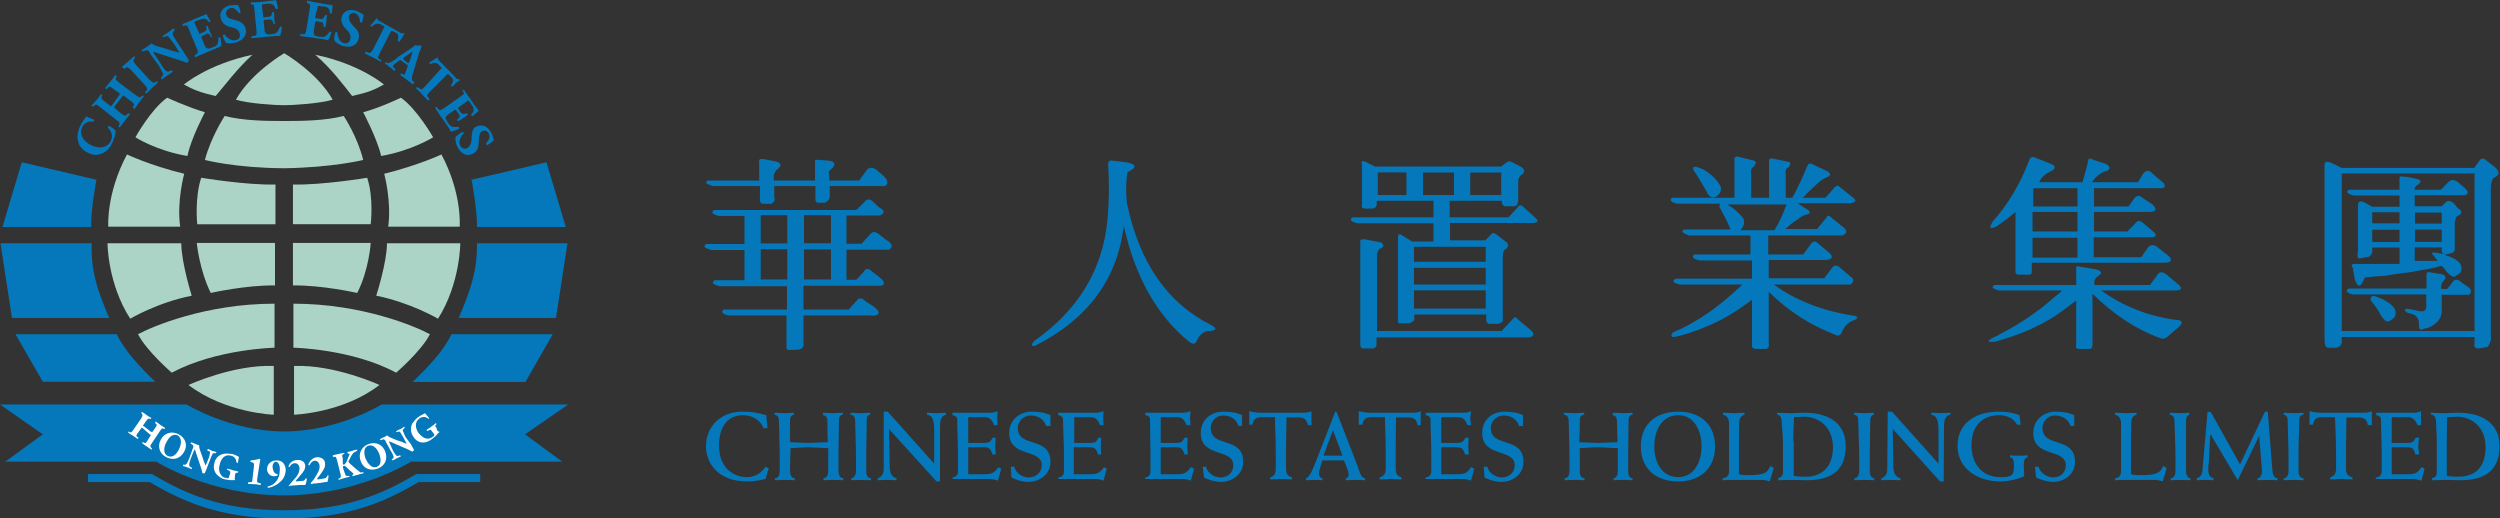 <svg version="1.2" xmlns="http://www.w3.org/2000/svg" viewBox="0 0 1630 338" width="1630" height="338">
	<rect x="0" y="0" width="1630" height="338" fill="#333333" stroke="none"/>
	<title>ChineseEstatesHoldingsLogo (1)-svg</title>
	<style>
		.s0 { fill: #0478ba } 
		.s1 { fill: #abd4c6 } 
		.s2 { fill: #ffffff } 
	</style>
	<path id="Layer" fill-rule="evenodd" class="s0" d="m59.5 148h-57.9l12.6-42.2 48.7 11.4c0 0-3.9 20.2-3.4 30.8zm-51.7 59.3l-7.5-48.7h59.5c-0.6 17.9 3.6 30.6 11.4 48.7zm93.4 41.6h-73.3l-17.8-31h66c5.4 11.1 15 21.2 25.1 31zm206.2-131.7l48.9-11.4 12.6 42.2h-57.9c0.2-10.6-3.4-30.8-3.6-30.8zm55.1 90.1h-63.4c7.7-18.1 12.1-30.8 11.9-48.7h59zm-68.1 10.6h66l-17.8 31.1h-73.5c10.1-9.8 19.9-19.9 25.3-31.1zm47.9 65.3l24.3 17.8h-98.6c0 0-34.6 22-83 22-48.4 0-83.1-22-83.1-22h-98.5l24.5-17.8-27.9-19.5h121.6c0 0 28.7 17.6 63.6 17.6 35.2 0 63.7-17.6 63.7-17.6h121.6zm-70.6 25.9h41.4v5.2h-40.1q0-0.1 0-0.2l-0.8 0.2h0.8c-21 12.2-44.8 23.8-87.8 23.8-42.6 0-66.7-11.6-87.7-23.8h-0.2c0 0-40.1 0-39.9 0v-5.2h41.7l0.5 0.3c20.4 11.9 43.7 23.3 85.6 23.3 42 0 65.2-11.4 85.7-23.3zm1.8 4.9c-0.2 0-0.4 0-0.5 0.1zm-222.5-221.8c-1-3.1-0.2-7 1.3-10.1 1.6-3.3 3.4-5.2 3.9-6.2 0.5 0.3 3.4 1.6 5.2 2.1 0 0.2 0 1-0.5 1.3-3.4-0.5-6 0.8-7.3 3.6-1.8 3.4-0.5 8.5 5.5 11.6 6.4 3.2 11.3 1.3 13.1-2.5 1.9-3.9 0-6.8-1.8-8.8-0.2-0.6 0.3-1.1 0.8-1.1 2.3 1.3 3.9 2.6 4.2 3.4 0 2.1-0.8 4.4-1.9 7-1.3 3.1-3.3 5.9-6.2 7.2-2.6 1.3-6.2 2.1-9.8 0-3.9-1.8-6-4.6-6.5-7.5zm8.3-22.8c1.3-1.5 2.3-2.8 3.6-4.1 1.1-1.3 2.1-2.6 2.9-3.9 0.2-0.2 1 0.8 1 0.8l-0.5 0.5c-0.5 1.3-0.5 1.6 2.1 3.6l3.1 2.4c0.7 0.7 1 0.7 1.8-0.5l4.1-5.7c1.1-1.1 0.8-1.1 0.3-1.9l-3.4-2.3c-2.3-2.1-2.8-2.1-4.1-1l-0.5 0.8c-0.6 0-1.1-0.6-1.1-0.8 1.3-1.6 2.4-2.9 3.4-4.2 1.3-1.5 2.1-2.5 3.1-4.1 0.3 0 1 0.3 1 0.8l-0.2 0.5c-0.8 1.3-0.8 1.5 1.8 3.6l10.6 8c2.8 1.9 3.1 1.9 4.1 0.8l0.5-0.5c0 0 0.8 0.3 0.8 0.8q-1.5 1.9-3.1 3.9c-1 1.5-1.8 2.8-3.1 4.1-0.2 0-1-0.8-1-0.8l0.5-0.8c0.8-1.5 0.5-1.8-1.8-3.6l-4.2-3.1c-0.5-0.8-0.5-0.8-1.5 0.5l-4.4 5.7c-0.8 1.1-0.8 1.1-0.3 1.6l3.9 3.3c2.6 1.9 2.9 1.9 4.2 0.8l0.7-0.8c0.3 0 1.1 0.6 1.1 0.8-1.3 1.6-2.4 2.9-3.4 4.2-1 1.5-2.1 2.8-3.1 4.1-0.5 0.3-1-0.3-1-0.5l0.5-0.8c0.5-1.3 0.5-1.8-2.1-3.6l-10.1-8c-2.6-2.1-2.8-2.1-4.1-1.1l-0.5 0.5c-0.3 0-1.1-0.5-1.6 0zm20.2-25.8c1.3-1.1 2.8-2.4 3.9-3.4 1.3-1 2.6-2.3 4.1-3.6l0.5 0.8-0.5 1c-0.8 1.3-0.8 1.5 1.3 4.1l8.5 9.3c2.6 2.4 2.9 2.4 4.2 1.6l0.8-0.5c0.2 0 0.7 0.5 0.7 0.8-1.3 1.5-2.6 2.3-3.8 3.6-1.1 1-2.4 2.3-3.7 3.6-0.5 0-1-0.5-1-0.8l0.8-0.7c1-1.3 1-1.9-1.1-4.2l-8.5-9.3c-2.3-2.3-2.6-2.3-3.9-1.6l-0.5 0.6c-0.5 0-0.8-0.6-1.8-1.3zm12.7-10.9c1.5-0.8 3.1-1.8 4.1-2.6 1-0.8 2.1-1.3 2.6-1.8 1 1.3 4.4 2.1 9.1 3.4l4.1 1.3c2.3 0.7 3.6 1 4.9 1.3 0-0.3-0.5-0.8-0.8-1.3l-2.6-4.2c-1.8-2.3-3.3-4.4-3.8-4.9-0.8-0.5-1.6-0.3-2.4 0l-0.7 0.5c-0.6-0.2-0.8-0.8-0.6-1 1.6-1.1 2.6-1.6 3.9-2.6q1.6-1.2 3.1-2.3c0.3 0 0.8 0.7 0.8 1l-0.3 0.5c-0.7 0.5-1 1.3-1 2.1 0 1 1.6 3.1 2.9 5.4l4.6 7c1.3 2.1 2.6 3.9 3.1 4.7 0 0.2-0.5 1.3-1.3 1.8 0 0-1.8-0.8-4.4-1.6l-12.1-3.9c-2.9-1-4.7-1.5-5.5-1.8 0 0.6 0.5 1.1 1.1 2.1l3.6 5.4c1.5 2.6 3.1 4.7 3.9 5.2 0.7 0.5 1.5 0.3 2.3-0.2l1-0.3c0.5 0 0.8 0.5 0.8 1-1.5 1.1-2.8 1.8-3.9 2.6-1.3 0.8-2 1.6-3.3 2.3 0 0-0.6-0.7-0.3-1l0.3-0.5c0.5-0.8 1-1.3 1-2.1-0.5-1-1.6-3.3-3.1-5.7l-5.2-7.2c-0.8-1.6-1-2.1-1.5-2.3-0.8-0.3-1.3-0.3-2.4 0.2l-1 0.3c-0.3 0-0.8-0.8-1-0.8zm26.9-17.1c1.5-0.5 3.1-1 4.4-1.8l6.7-2.8c2.3-0.8 3.9-1.6 4.4-1.9 0.3 0.6 1.3 2.6 2.6 4.7 0 0.3-0.8 1-1 0.5-0.8-1-1.6-1.8-2.4-2-1-0.3-2 0-3.6 0.5l-2.6 1c-1 0.5-1 0.5-0.5 1.8l2.6 5.7c0 0.8 0.2 0.8 1 0.5l2.3-1c1.6-0.8 1.9-1 1.6-2.9l-0.3-0.5c0-0.2 0.6-0.7 1.1-0.5 0.2 1 0.8 2.3 1.3 3.4 0.5 1.3 1 2.3 1.5 3.3 0 0.3-0.8 0.6-1 0.6v-1.1c-1-1.3-1.6-1.5-3.1-0.8l-2.1 1.1c-0.8 0.2-0.8 0.2-0.5 1.3l1.5 3.9c0.6 1.5 1.3 2.5 1.9 2.8 0.7 0.5 1.3 0.5 3.6-0.5 2.8-1 3.9-1.6 3.9-6 0-0.7 0.7-0.7 1.3-0.5 0.5 1.8 0.7 4.7 0.5 5.7-1.8 0.8-4.7 2.1-7.3 3.1l-4.1 1.8c-1.6 0.5-3.1 1.3-5.7 2.4 0 0-0.3-0.8-0.3-1.1l1.1-1c1.5-1 1.5-1 0.2-4.2l-4.9-11.9c-1-2.8-1.3-2.8-2.8-2.5l-1.1 0.2c-0.2 0-0.5-1-0.2-1.3zm24.8-3.9c-1-3.8 1.3-7 6-8.2 1 0 2.6-0.3 4.4-0.3h0.7c0.6 0.5 1.3 2.3 1.9 4.7-0.3 0.5-0.8 0.7-1.3 0.5-1.1-1.6-3.1-3.9-5.5-3.1-2 0.7-3.1 2.3-2.6 4.1 0.3 1.8 2.1 2.9 3.9 3.1l2.6 0.8c2.1 0.5 5.4 1.8 6.2 5.7 1 3.9-1.8 7.5-6.7 8.8-3.1 0.8-5.2 0.5-6 0.2-0.7-0.7-1.8-2.8-2.3-5.1 0.3-0.3 0.8-0.6 1.3-0.3 1.3 1.8 4.4 4.4 7 3.6 2.6-0.5 3.4-2.6 2.8-4.1-0.5-2.9-3.3-3.9-5.7-4.4-2.8-0.5-5.9-2.1-6.7-6zm19.7-8.8c0-0.2-0.3-1 0-1.3 1.5 0 3.3-0.2 4.9-0.2l7.2-0.8c2.1-0.2 4.2-0.5 4.4-0.5 0.3 0.8 0.6 3.1 1.1 5.4 0 0.5-0.8 0.5-1.3 0.3-0.5-1.1-1.1-2.1-1.6-2.6-0.8-0.5-1.8-0.8-3.3-0.8l-2.9 0.3c-1.3 0.2-1.3 0.2-1.3 1.5l0.8 6c0 1 0 1.3 1 1l2.4-0.2c1.8-0.3 2-0.6 2.3-2.1v-0.8c0.2-0.2 1-0.5 1.3 0 0.2 1 0.2 2.3 0.2 3.6 0 1.1 0.3 2.4 0.6 3.7-0.3 0.2-1.1 0.2-1.3 0v-0.8c-0.6-1.6-1.1-2.1-2.9-1.8l-2.3 0.2c-1 0-1 0-1 1.1l0.5 4.4q0 2.3 0.8 3.1c0.5 0.7 1 1 3.6 0.7 3.1-0.2 3.9-0.5 5.7-4.6 0.2-0.5 1-0.5 1.3 0 0 1.8-0.8 4.6-1.1 5.7-1.8 0-5.2 0.2-8 0.5l-4.7 0.5c-1.5 0-3.1 0.3-5.9 0.5 0-0.2-0.3-1 0-1.3l1.5-0.2c1.6-0.3 1.9-0.5 1.6-3.6l-1.3-13.2c-0.3-3.4-0.3-3.7-1.8-3.7zm32.1 20.5c-0.3-0.3-0.3-1.1 0-1.1h1.8c1.5 0 1.8-0.2 2.3-3.3l2.1-13c0.5-3.1 0.2-3.3-1-3.8l-0.8-0.6c-0.3-0.2 0-1 0.2-1.2 1.6 0.5 3.1 0.7 4.7 1l7.2 1.3c2.1 0.2 4.2 0.8 4.7 0.8 0 0.2-0.3 2.8-0.5 5.1-0.3 0.3-1.1 0.3-1.3 0 0-1.3-0.5-2.3-0.8-2.8q-0.4-1.2-3.1-1.6l-2.8-0.2c-1.3-0.3-1.3-0.3-1.3 1l-1.6 5.7c0 1 0 1 0.8 1.3l2.3 0.3c1.8 0.2 2.3 0 2.9-1.6l0.5-0.8c0.5-0.2 1.3 0 1.3 0.3-0.3 1-0.5 2.3-0.5 3.6-0.3 1.3-0.3 2.6-0.6 3.6 0 0.5-1 0.3-1.3 0v-0.7c0-1.9-0.2-2.1-2-2.4l-2.4-0.5c-0.7 0-1 0-1 1l-0.8 4.2c-0.2 1.5-0.2 2.6 0 3.3 0.3 0.8 0.8 1.3 3.4 1.6 3.1 0.5 4.1 0.5 6.7-3.1 0.3-0.5 1.3 0 1.3 0.3-0.5 1.8-1.5 4.4-2.3 5.1-1.8-0.5-4.9-1-7.8-1.3l-4.4-0.7c-1.5 0-3.3-0.3-5.9-0.8zm22.5 3.3c-0.5-1-0.3-3.3 0.5-5.6 0.3-0.6 1-0.3 1.3 0.2 0 2.3 1.3 6 3.9 6.7 2.3 0.8 4.1-0.5 4.4-2.3 1-2.8-1.1-5.2-2.6-6.7-1.8-1.8-3.9-4.7-2.9-8 1.1-3.9 5-5.5 9.6-3.9 1.1 0.5 2.3 1 3.6 1.8 0.3 0.2 0.6 0.5 1.1 0.8 0 0.7-0.3 2.6-1.1 4.9-0.2 0.2-1 0.2-1.3-0.3 0-2-0.7-4.6-3.1-5.7-2-0.7-3.6 0.5-4.1 2.1-0.3 1.6 0.5 3.6 1.8 4.9l1.8 2.1c1.8 1.5 3.9 4.6 2.6 8-1.3 4.2-5.4 5.7-10.3 4.2-3.1-1.1-4.7-2.6-5.2-3.2zm19.7 8.1c0-0.3 0.5-0.8 0.7-1.1l1.6 0.6c1.3 0.5 1.5 0.2 3.3-2.6l6.8-13.5c0.5-0.8 0.5-1-0.3-1.3l-1.8-1c-2.3-1.1-3.6-0.3-6 1.5 0 0-0.7-0.2-0.7-0.7 1.8-1.9 3.1-3.7 3.9-4.7h0.2c0.3 0 0.5 0 0.5 0.3-0.2 0.7 0 0.7 2.4 2l11.1 6.2c2.3 1.3 2.8 1.6 3.6 1.1h0.3c0.2 0 0.2 0.2 0.2 0.5-0.5 0.8-2 3.1-3.1 4.9-0.2 0.3-1 0-1.3-0.5 0.5-2.3 1.1-3.9-1.3-5.2l-2-1c-0.6-0.3-0.8-0.3-1.3 0.5l-7 13.7c-1.6 2.9-1.6 3.1-0.3 4.1l1.3 0.6c0 0.2-0.2 1-0.5 1-1.8-1-3.4-1.8-4.7-2.6-1.8-0.8-3.3-1.5-5.6-2.8zm21.7 2.3l7.5-4.9c1.8-1.3 3.1-2.1 3.6-2.9 1.6 0.8 3.6 0.3 3.6 0.3 0.5 0.3 0.8 0.5 0.3 1 0 0.8-0.5 2.1-1.6 4.7l-4.1 13.7c-0.5 2.1-0.5 2.8 0.3 3.9l1 1-1 1.1c-1.3-0.8-2.6-2.1-4.2-3.2-1.5-1.2-2.6-1.8-3.9-2.8 0-0.5 0-1 0.8-1l1 0.5c0.6 0.2 0.8 0.2 1.1 0q0 0 0.8-2.3l1-2.9c0.3-0.5 0-0.8-1-1.5l-3.1-2.1c-0.6-0.5-0.8-0.8-1.3-0.3l-3.4 2.6c-0.5 0.5-0.5 0.8-0.8 0.8-0.2 0.2 0 0.8 0.5 1.3l1.1 1c0 0.3-0.3 1.1-0.8 1.1-1-1.1-1.8-1.6-3.1-2.6-0.8-0.8-1.6-1.3-2.9-2.1 0-0.3 0.6-1 0.6-1l0.7 0.5c0.6 0.2 1.3 0.2 2.6-0.5 1.3-0.8 2.9-1.6 4.7-3.4zm3.6 1.8l2.3 1.8c0.8 0.5 1.1 0.5 1.3-0.2l1.1-3.1c0.5-1.6 1-2.9 1-3.7-0.5 0.3-1.8 1.1-3.1 2.1l-2.3 1.6c-0.8 0.5-0.6 0.7-0.3 1.5zm24.1 6.2c0.7-0.5 1-0.5 0.2-1.3l-1.3-1.5c-1.8-1.8-3.1-1.6-5.7-0.5-0.5 0-0.7-0.8-0.5-1.1 2.4-1.3 3.9-2.6 5.2-3.3 0 0 0 0 0.3 0.2 0.2 0.3 0.2 0.5 0.2 0.5-0.5 0.3-0.5 0.5 1.6 2.4l9 9.3c1.6 1.8 1.8 2 2.9 1.8l0.2 0.2c0.3 0.3 0.3 0.6 0.3 0.6-1.3 0.5-3.4 2.6-4.9 4.1 0 0-0.8-0.5-0.8-0.8 1.3-2 2.3-3.6 0.3-5.4l-1.6-1.6c-0.5-0.5-0.8-0.5-1.3 0l-10.9 10.9c-2.3 2.3-2.3 2.6-1.3 3.9l0.8 1.3c0 0.2-0.8 0.8-0.8 0.8-1.8-1.6-2.8-2.9-3.8-3.9-1.1-1.3-2.4-2.6-4.2-4.2 0-0.2 0.8-0.7 1.1-0.7l1 0.7c1.3 1.1 1.8 1.1 3.9-1.3zm14.7 14.8l-0.5-0.8c0-0.2 0.5-0.5 1-0.5 0.8 1.3 1.9 2.8 2.9 4.1l4.1 6c1.3 1.5 2.4 3.1 2.6 3.6-0.2 0.3-2.1 1.8-4.1 3.4-0.3 0.2-0.8-0.5-0.8-1.1 0.8-0.7 1.6-1.8 1.6-2.5 0-0.8 0-2.1-1.1-3.4l-1.5-2.3c-0.8-1.1-0.8-1.1-1.8-0.3l-5 3.6c-0.7 0.5-1 0.5-0.5 1.3l1.3 2.1c1.3 1.3 1.8 1.5 3.1 1l0.8-0.2c0.5 0 1 0.7 0.8 1-0.8 0.8-1.8 1.3-2.9 2.1-1 0.8-2 1.3-3.3 2 0 0-0.8-0.5-0.6-1l0.8-0.8c1.1-1 1.1-1.8 0-3.1l-1.3-2c-0.5-0.8-0.5-0.8-1.3-0.3l-3.3 2.3q-2 1.2-2.4 2.4c-0.2 0.5 0 1.3 1.3 3.3 1.8 2.6 2.6 3.4 6.8 2.9 0.5 0 1 0.7 0.5 1.3-1.3 0.7-4.2 1.8-5.2 1.8-0.8-1.6-2.6-4.4-4.4-6.8l-2.6-3.6c-0.8-1.3-1.8-2.6-3.3-5.2 0 0 0.7-0.7 1-0.5l1 1.3c1.1 1.1 1.3 1.1 3.9-0.5l10.6-7.5c2.6-1.8 2.9-2.1 1.8-3.1zm8.8 22.5c3.6-1.5 7.3-0.2 9.6 4.4 0.5 0.8 1 2.1 1.3 3.6 0 0.6 0 1.1 0.2 1.3-0.5 0.5-2.3 1.8-4.1 2.9-0.5 0-1-0.8-0.8-1.3 1.3-1.3 2.9-3.9 1.8-6-0.7-2-2.8-2.6-4.4-1.8-1.5 0.8-2 2.6-2 4.7l-0.3 2.6c0 2.5-0.5 5.9-3.9 7.5-3.8 2-7.7 0-10.1-4.7-1.2-2.8-1.2-5.2-1.2-5.9 0.7-1.1 2.5-2.6 4.6-3.7 0.5 0 1 0.6 0.8 1.1-1.8 1.5-3.6 5.1-2.3 7.7 1 2.1 3.1 2.6 4.6 1.8 2.3-1.3 2.9-4.4 2.9-6.7 0-2.8 0.5-6.5 3.3-7.5z"/>
	<path id="Layer" class="s0" d="m500.4 279.2h-2.6c-2.1-5.9-8-8.5-13.5-8.5-10.8 0-15.5 9-15.5 19.6 0 17.6 12.7 20.8 17.9 20.8 4.9 0 9.5-2.1 12.4-6.8l2.1 1.1-2.1 6.9c-4.9 1.1-8 1.6-12.2 1.6-18.3 0-26.6-11.6-26.6-23 0-13 9.8-22.5 23.5-22.5 8.3 0 11.4 1.2 15.8 2.3z"/>
	<path id="Layer" class="s0" d="m517.7 270.4c-2.3 0.3-2.6 2.1-2.6 4.4 0 4.4 0 8.8 0 13.5 1.6 0 8.6 0.5 11.9 0.5 2.9 0 9.9-0.5 12.7-0.5-0.2-4.2-0.2-8.3-0.2-12.7 0-2.6-0.3-4.7-2.9-4.9v-1.6c2.1 0 4.4 0.3 6.5 0.3 2 0 4.4-0.3 6.4-0.3v1.3c-2.3 0.3-2.5 2.1-2.5 4.4 0 6.2-0.3 13.5-0.3 20.2v12.2c0 2 0.8 4.6 3.1 4.6v1.3c-2.1 0-4.1-0.2-6.5-0.2-2 0-4.4 0.2-6.4 0.2v-1.3c2 0 3.1-2 3.1-4.6 0-4.9 0-9.9 0-15-3.1 0-10.1-0.6-12.7-0.6-3.4 0-10.4 0.6-11.9 0.6 0 4.9-0.3 10.1-0.3 15 0 2 0.8 4.6 3.1 4.6v1.3c-2 0-4.4-0.2-6.4-0.2-2.4 0-4.2 0.2-6.5 0.2v-1.3c2.1 0 3.1-2 3.1-4.6v-9.1c0-7.5-0.5-18.6-0.5-22.8 0-2.5-0.3-4.6-2.9-4.9v-1.3c2.1 0 4.2 0.3 6.5 0.3 2.1 0 4.1-0.3 6.2-0.3z"/>
	<path id="Layer" class="s0" d="m567.4 270.4c-2.3 0.3-2.3 2.1-2.3 4.4 0 6.2-0.3 13.5-0.3 20.2v12.2c0 2 0.5 4.6 3.1 4.6v1.3c-2.3 0-4.4-0.2-6.5-0.2-2.3 0-4.4 0.2-6.4 0.2v-1.3c1.8 0 3.1-2 3.1-4.6v-9.1c0-7.5-0.5-18.6-0.5-22.8 0-2.5-0.3-4.6-3.1-4.9v-1.3c2.3 0 4.6 0.3 6.7 0.3 2.1 0 4.1-0.3 6.2-0.3z"/>
	<path id="Layer" class="s0" d="m572.3 311.8c2.3-0.7 3.9-2.6 3.9-6.2v-37.2h2.6l30.3 33.9v-21.8c0-7.7-1.6-9.6-4.7-10.1v-1.3c2.1 0 4.1 0.3 6.2 0.3 2.1 0 4.1-0.3 6.2-0.3v1.3c-2.6 0.5-3.9 2.6-3.9 7.8v35.7h-2.3l-31-34.2 0.5 24.1c0 4.7 1.3 7.3 4.4 8v1.3c-2.1 0-4.2-0.2-6.2-0.2-2.1 0-4.2 0.2-6 0.2z"/>
	<path id="Layer" class="s0" d="m621 311.3c2.3-0.2 3.6-1.8 3.6-3.9v-10.6c0-8.5-0.5-17.6-0.5-23.3 0-1.5-1.3-2.6-3.1-2.8v-1.6h24.5c1.8 0 3.9-0.5 4.9-1 0 1.5-0.2 3.1-0.2 4.7 0 1.5 0.2 3.1 0.2 4.4h-2.3c-1-2.9-2.6-5.2-5.9-5.2h-10.9v16.8h9.6c3.6 0 4.9-0.3 6.2-3.4h2.1c0 1.6-0.3 3.7-0.3 5.5 0 1.8 0.3 3.6 0.3 5.4h-2.1c-1.3-4.4-2.6-4.7-6.2-4.7h-9.6v17.6h10.6c4.7 0 6.2-0.7 9.1-4.6l1.8 1-2.1 7.8c-2.1-0.8-3.9-1.1-5.9-1.1h-23.8z"/>
	<path id="Layer" class="s0" d="m684.3 277.7h-2.3c-1.5-4.7-5.4-6.8-10.1-6.8-4.4 0-8.3 3.7-8.3 8.1 0 13.4 21.3 5.1 21.3 22.2 0 8-7 13-14.3 13-4.1 0-9-1.6-11.1-2.9l-0.5-7h2.3c1 4.2 5.2 7 9.3 7 4.7 0 8.6-3.1 8.6-8 0-11.1-21.2-4.7-21.2-21 0-8.5 6.7-13.9 14.7-13.9 4.1 0 8.5 0.5 12.2 2.3v7z"/>
	<path id="Layer" class="s0" d="m690 311.3c2.6-0.2 3.7-1.8 3.7-3.9v-10.6c0-8.5-0.6-17.6-0.6-23.3 0-1.5-1.3-2.6-3.1-2.8v-1.6h24.6c1.6 0 3.6-0.5 4.9-1 0 1.5-0.2 3.1-0.2 4.7 0 1.5 0.2 3.1 0.2 4.4h-2.3c-1-2.9-2.6-5.2-6-5.2h-10.8v16.8h9.6c3.6 0 4.9-0.3 6.2-3.4h1.8c0 1.6-0.3 3.7-0.3 5.5 0 1.8 0.3 3.6 0.3 5.4h-2.1c-1.3-4.4-2.6-4.7-6.2-4.7h-9.6v17.6h10.6c4.7 0 6.2-0.7 9.1-4.6l1.8 1-2.1 7.8c-1.8-0.8-3.9-1.1-5.7-1.1h-23.8z"/>
	<path id="Layer" class="s0" d="m746.4 311.3c2.6-0.2 3.7-1.8 3.7-3.9v-10.6c0-8.5-0.3-17.6-0.3-23.3 0-1.5-1-2.6-3.1-2.8v-1.6h24.6c1.5 0 3.6-0.5 4.9-1 0 1.5-0.3 3.1-0.3 4.7 0 1.5 0.3 3.1 0.3 4.4h-2.6c-1-2.9-2.6-5.2-5.9-5.2h-10.9v16.8h9.3c3.6 0 4.7-0.3 6.2-3.4h2.1c0 1.6-0.3 3.7-0.3 5.5 0 1.8 0.3 3.6 0.3 5.4h-2.1c-1.3-4.4-2.6-4.7-6.2-4.7h-9.3v17.6h10.6c4.7 0 6.2-0.7 9-4.6l2.1 1-2.1 7.8c-1.8-0.8-3.8-1.1-5.9-1.1h-23.8v-1z"/>
	<path id="Layer" class="s0" d="m809.8 277.7h-2.3c-1.6-4.7-5.4-6.8-10.1-6.8-4.4 0-8 3.7-8 8.1 0 13.4 21.2 5.1 21.2 22.2 0 8-7.2 13-14.5 13-4.1 0-9-1.6-11.1-2.9l-0.8-7h2.1c1 4.2 5.4 7 9.6 7 4.6 0 8.2-3.1 8.2-8 0-11.1-21.2-4.7-21.2-21 0-8.5 6.5-13.9 14.8-13.9 4.1 0 8.5 0.5 12.1 2.3z"/>
	<path id="Layer" class="s0" d="m855.1 277.2h-2.3c-0.8-3.7-2.6-5-6.2-5h-7.8c0 5.5-0.3 12.5-0.3 19.7v13.5c0 3.8 1.3 5.1 3.9 5.9v1.3c-2.3 0-4.9-0.3-7.2-0.3-2.3 0-4.7 0.3-7 0.3v-1.3c2.8-1 3.6-2.6 3.6-5.9v-10.1c0-9.1-0.5-17.9-0.5-23.3h-8.5c-3.7 0-5.5 1-6.2 4.9h-2.1v-8.8c2.1 0.5 4.6 1 7.2 1h27.5c1.5 0 4.6-0.2 5.9-1z"/>
	<path id="Layer" fill-rule="evenodd" class="s0" d="m862.1 300.2l-1.6 5.7c-0.5 1-0.5 2.6-0.5 3.1 0 1.5 0.8 2.8 2.3 2.8v1.3c-1.8 0-3.6-0.2-5.4-0.2-1.8 0-3.6 0.2-5.4 0.2v-1.3c2.6-0.7 4.6-6.4 5.9-9.5l13.2-33.9h0.8l13.7 35.4c1.8 5.4 2.6 7.8 4.9 8v1.3c-2.3 0-4.4-0.2-6.4-0.2-2.1 0-3.9 0.2-6.2 0.2v-1.3c1.2 0 2-1 2-2.6 0-0.5-0.5-1.8-0.8-3.1l-2.3-5.9zm13.2-3.1l-6.2-16.6-6.2 16.6z"/>
	<path id="Layer" class="s0" d="m926.5 277.2h-2.3c-0.5-3.7-2.3-5-6-5h-8c0 5.5-0.2 12.5-0.2 19.7v13.5c0 3.8 1.2 5.1 3.8 5.9v1.3c-2.3 0-4.9-0.3-7-0.3-2.5 0-4.9 0.3-7.2 0.3v-1.3c2.9-1 3.9-2.6 3.9-5.9v-10.1c0-9.1-0.5-17.9-0.5-23.3h-8.6c-3.6 0-5.4 1-6.2 4.9h-2.3v-8.8c2.3 0.5 4.9 1 7.2 1h27.5c1.8 0 4.6-0.2 5.7-1v9.1z"/>
	<path id="Layer" class="s0" d="m929.6 311.3c2.3-0.2 3.6-1.8 3.6-3.9v-10.6c0-8.5-0.5-17.6-0.5-23.3 0-1.5-1.3-2.6-3.1-2.8v-1.6h24.6c1.5 0 3.9-0.5 4.9-1 0 1.5-0.5 3.1-0.5 4.7 0 1.5 0.5 3.1 0.5 4.4h-2.3c-1.1-2.9-2.6-5.2-6-5.2h-11.1v16.8h9.3c3.6 0 4.9-0.3 6.5-3.4h2.1c0 1.6-0.3 3.7-0.3 5.5 0 1.8 0.3 3.6 0.3 5.4h-2.4c-1.3-4.4-2.6-4.7-6.2-4.7h-9.3v17.6h10.6c4.7 0 6.2-0.7 8.8-4.6l2.1 1-2.1 7.8c-2.1-0.8-3.9-1.1-5.9-1.1h-23.8v-1z"/>
	<path id="Layer" class="s0" d="m993 277.7h-2.6c-1.5-4.7-5.4-6.8-10.1-6.8-4.4 0-8.3 3.7-8.3 8.1 0 13.4 21.3 5.1 21.3 22.2 0 8-7 13-14.3 13-4.1 0-9-1.6-11.1-2.9l-0.5-7h2.3c1.1 4.2 5.5 7 9.6 7 4.4 0 8.3-3.1 8.3-8 0-11.1-21.2-4.7-21.2-21 0-8.5 6.4-13.9 14.4-13.9 4.2 0 8.6 0.5 12.2 2.3z"/>
	<path id="Layer" class="s0" d="m1032.6 270.4c-2.3 0.3-2.6 2.1-2.6 4.4 0 4.4 0 8.8-0.3 13.5 1.6 0 8.8 0.5 12.2 0.5 2.6 0 9.8-0.5 12.7-0.5 0-4.2-0.3-8.3-0.3-12.7 0-2.6-0.5-4.7-2.8-4.9v-1.6c2 0 4.4 0.3 6.4 0.3 2.1 0 4.4-0.3 6.5-0.3v1.3c-2.3 0.3-2.6 2.1-2.6 4.4 0 6.2-0.2 13.5-0.2 20.2v12.2c0 2 0.5 4.6 2.8 4.6v1.3c-2.1 0-4.4-0.2-6.2-0.2-2.1 0-4.4 0.2-6.2 0.2v-1.3c1.8 0 2.8-2 2.8-4.6 0-4.9 0-9.9 0-15-2.8 0-10-0.6-12.6-0.6-3.4 0-10.4 0.6-12.2 0.6v15c0 2 0.5 4.6 3.1 4.6v1.3c-2.1 0-4.4-0.2-6.5-0.2-2.3 0-4.4 0.2-6.4 0.2v-1.3c2 0 3.1-2 3.1-4.6v-9.1c0-7.5-0.5-18.6-0.5-22.8 0-2.5-0.3-4.6-3.1-4.9v-1.3c2 0 4.4 0.3 6.4 0.3 2.4 0 4.4-0.3 6.8-0.3v1.3z"/>
	<path id="Layer" fill-rule="evenodd" class="s0" d="m1094.2 268.4c14.2 0 24 8 24 22.7 0 14.5-9.8 22.8-24 22.8-14.5 0-24.4-8.3-24.4-22.8 0-14.7 9.9-22.7 24.4-22.7zm0 42.7c10.3 0 15.2-9.9 15.2-20 0-10.6-4.9-20.4-15.2-20.4-10.6 0-15.6 9.8-15.6 20.4 0 10.4 5 20 15.6 20z"/>
	<path id="Layer" class="s0" d="m1123.1 311.8c2.6 0 4.2-1.8 4.2-4.1v-31.8c0-3.1-1.6-5-3.9-5.5v-1.3c2.3 0 4.7 0.3 7 0.3 2.3 0 4.6-0.3 7-0.3v1.3c-2.4 0.8-3.4 2.4-3.4 5.5 0 2-0.2 5.9-0.2 11.6v21.7c1 0.3 2.5 0.6 6.4 0.6 10.6 0 12.4-1.9 14-6l2.3 1.3-2.6 8.8c-2-0.8-4.1-1-5.9-1h-19.9c-1.6 0-3.4 0.2-5 0.2z"/>
	<path id="Layer" fill-rule="evenodd" class="s0" d="m1159.4 311.8c2.3-0.7 3.1-1.8 3.1-4.6v-18.4c0-5.4-0.8-10.4-0.8-13.5 0-2.8-0.8-4.6-3.1-5.1v-1.1c3.1 0 5.9 0.3 8.8 0.3 3.1 0 5.9-0.3 8.8-0.3 17.1 0 27.2 7.5 27.2 21.8 0 14.5-7.8 22.2-25.4 22.2-3.1 0-6.2-0.2-9.3-0.2-3.1 0-6.2 0.2-9.3 0.2zm10.1-24v22.5c3.1 0.5 5.4 0.5 7.7 0.5 11.9 0 17.9-7.5 17.9-19.4 0-11.7-8-19.7-18.9-19.7-2.1 0-4.2 0.3-6.5 0.3-0.2 5.4-0.5 10.6-0.5 15.8z"/>
	<path id="Layer" class="s0" d="m1222 270.4c-2.3 0.3-2.6 2.1-2.6 4.4 0 6.2-0.3 13.5-0.3 20.2v12.2c0 2 0.8 4.6 2.9 4.6v1.3c-2.1 0-4.4-0.2-6.5-0.2-2.1 0-4.1 0.2-6.5 0.2v-1.3c1.9 0 3.2-2 3.2-4.6v-9.1c0-7.5-0.6-18.6-0.6-22.8 0-2.5 0-4.6-2.8-4.9v-1.3c2.1 0 4.4 0.3 6.5 0.3 2 0 4.4-0.3 6.4-0.3v1.3z"/>
	<path id="Layer" class="s0" d="m1226.6 311.8c2.4-0.7 3.9-2.6 3.9-6.2l0.3-37.2h2.8l30.3 33.9v-21.8c0-7.7-1.8-9.6-4.7-10.1v-1.3c2.1 0 3.9 0.3 6.2 0.3 2.1 0 4.2-0.3 6.3-0.3v1.3c-2.9 0.5-4.2 2.6-4.2 7.8l-0.2 35.7h-2.4l-30.8-34.2 0.3 24.1c0 4.7 1.6 7.3 4.7 8v1.3c-2.1 0-4.2-0.2-6.3-0.2-2 0-4.1 0.2-6.2 0.2z"/>
	<path id="Layer" class="s0" d="m1317.5 276.9h-2.4c-2.3-4.4-7-6.2-11.6-6.2-11.9 0-18.1 8-18.1 19.6 0 12 6.7 20.8 18.9 20.8 3.3 0 5.4-0.3 6.9-1.1 1.3-1 1.9-2.1 1.9-6.2 0-4.4-0.8-5.2-2.6-5.7v-1.3c1.8 0.3 3.8 0.3 5.9 0.3 1.8 0 3.9 0 5.7-0.3v1.3c-1.5 0.3-2.6 1.3-2.6 4.9 0 3.4 0.3 5.5 0.3 7.5-4.7 2.1-10.4 3.4-15.5 3.4-13.8 0-28-7.5-28-23.3 0-16.3 14-22.2 26.7-22.2 5.4 0 9.8 0.7 13.7 2.3z"/>
	<path id="Layer" class="s0" d="m1352.4 277.7h-2.3c-1.9-4.7-5.7-6.8-10.4-6.8-4.4 0-8 3.7-8 8.1 0 13.4 21.2 5.1 21.2 22.2 0 8-7 13-14.2 13-3.9 0-8.8-1.6-11.2-2.9l-0.7-7h2.3c1.3 4.2 5.7 7 9.6 7 4.6 0 8.2-3.1 8.2-8 0-11.1-21.2-4.7-21.2-21 0-8.5 6.8-13.9 14.5-13.9 4.2 0 8.3 0.5 12.2 2.3z"/>
	<path id="Layer" class="s0" d="m1379 311.8c2.4 0 3.9-1.8 3.9-4.1v-31.8c0-3.1-1.5-5-3.9-5.5v-1.3c2.4 0 4.7 0.3 7 0.3 2.3 0 4.7-0.3 7-0.3v1.3c-2.6 0.8-3.4 2.4-3.4 5.5 0 2-0.2 5.9-0.2 11.6v21.7c1.5 0.3 2.6 0.6 6.7 0.6 10.6 0 12.7-1.9 14.2-6l2.4 1.3-2.6 8.8c-2.1-0.8-3.9-1-6-1h-20.4c-1.3 0-3.1 0.2-4.7 0.2z"/>
	<path id="Layer" class="s0" d="m1427.9 270.4c-2.3 0.3-2.6 2.1-2.6 4.4 0 6.2 0 13.5 0 20.2v12.2c0 2 0.8 4.6 2.9 4.6v1.3c-2.3 0-4.4-0.2-6.5-0.2-2 0-4.4 0.2-6.4 0.2v-1.3c2 0 3.1-2 3.1-4.6v-9.1c0-7.5-0.6-18.6-0.6-22.8 0-2.5-0.5-4.6-3.1-4.9v-1.3c2.4 0 4.4 0.3 6.5 0.3 2.1 0 4.4-0.3 6.2-0.3v1.3z"/>
	<path id="Layer" class="s0" d="m1476.8 268.4h1.8l2.9 37.2c0.2 3.1 0.8 6 3.4 6.2v1.3c-2.1 0-4.4-0.2-6.5-0.2-2.1 0-4.4 0.2-6.5 0.2v-1.3c2.1-0.2 2.9-2.3 2.9-4.4 0-2-0.3-3.3-0.3-4.4l-1.5-18.9-14 29-17.6-29.7h-0.3l-1 18.9c-0.3 0.7-0.3 2.5-0.3 4.1 0 3.1 1.1 4.9 3.4 5.4v1.3c-1.6 0-3.6-0.2-5.4-0.2-1.8 0-3.9 0.2-5.5 0.2v-1.3c2.9-0.7 3.7-2.8 3.9-7.5l3.1-35.7h2.1l19.1 34.2z"/>
	<path id="Layer" class="s0" d="m1501.7 270.4c-2.4 0.3-2.6 2.1-2.6 4.4 0 6.2-0.5 13.5-0.5 20.2v12.2c0 2 0.7 4.6 3.3 4.6v1.3c-2.3 0-4.4-0.2-6.4-0.2-2.1 0-4.2 0.2-6.5 0.2v-1.3c2.1 0 3.1-2 3.1-4.6v-9.1c0-7.5-0.5-18.6-0.5-22.8 0-2.5-0.3-4.6-2.6-4.9v-1.3c2.1 0 4.1 0.3 6.5 0.3 2 0 4.4-0.3 6.4-0.3v1.3z"/>
	<path id="Layer" class="s0" d="m1546.2 277.2h-2.4c-0.5-3.7-2.3-5-6.2-5h-7.7c0 5.5-0.3 12.5-0.3 19.7v13.5c0 3.8 1.3 5.1 4.2 5.9v1.3c-2.6 0-4.7-0.3-7.3-0.3-2.3 0-4.6 0.3-7.2 0.3v-1.3c2.8-1 3.8-2.6 3.8-5.9v-10.1c0-9.1-0.5-17.9-0.7-23.3h-8.3c-3.6 0-5.4 1-6 4.9h-2.3v-8.8c2.3 0.5 4.9 1 7.3 1h27.4c1.8 0 4.6-0.2 5.9-1v9.1z"/>
	<path id="Layer" class="s0" d="m1549.3 311.3c2.3-0.2 3.6-1.8 3.6-3.9v-10.6c0-8.5-0.5-17.6-0.5-23.3 0-1.5-1.3-2.6-3.1-2.8v-1.6h24.3c1.8 0 3.9-0.5 4.9-1q0 2.3 0 4.7c0 1.5 0 3.1 0 4.4h-2.3c-1.1-2.9-2.9-5.2-6-5.2h-10.8v16.8h9.5c3.7 0 4.7-0.3 6.2-3.4h2.1c0 1.6-0.5 3.7-0.5 5.5 0 1.8 0.5 3.6 0.5 5.4h-2.3c-1.3-4.4-2.3-4.7-6-4.7h-9.5v17.6h10.6c4.6 0 6.2-0.7 8.8-4.6l2 1-2 7.8c-2.1-0.8-4.2-1.1-6-1.1h-23.8v-1z"/>
	<path id="Layer" fill-rule="evenodd" class="s0" d="m1585.5 313.1q0.1 0 0.3 0zm0.2 0v-1.3c2.6-0.7 3.1-1.8 3.1-4.6v-18.4c0-5.4-0.5-10.4-0.5-13.5 0-2.8-0.8-4.6-3.4-5.1v-1.1c2.9 0 6 0.3 8.6 0.3 2.8 0 5.9-0.3 8.8-0.3 17.1 0 27.4 7.5 27.4 21.8 0 14.5-8 22.2-25.6 22.2-3.1 0-6.5-0.2-9.3-0.2-3.3 0-6.1 0.2-9.1 0.2zm9.6-2.8c2.8 0.5 5.4 0.5 7.8 0.5 11.9 0 17.5-7.5 17.5-19.4 0-11.7-7.7-19.7-18.8-19.7-1.9 0-3.9 0.3-6.3 0.3 0 5.4-0.2 10.6-0.2 15.8z"/>
	<path id="Layer" fill-rule="evenodd" class="s0" d="m1626.1 115.9c-1 0.3-1.5 2.1-2.1 5.5v97.8c0.6 2.6-0.7 4.9-2 7l-5.7 1c-2.6 0-3.4-1-2.9-3.6v-3.9h-86.6v4.1c-0.6 1.6-1.8 2.9-4.2 2.9h-5.1c-1.3-0.5-1.9-2.1-1.9-5.7v-114.1c0.6-1.6 1.9-1.8 4.2-0.8l7 3.4h86.4l3.6-5c1-1.5 2.9-1.5 4.9 0.6l4.7 3.6c3.6 3.1 3.6 5.4-0.3 7.2zm-99.3 99.9h86.6v-102.7h-86.6zm4.4-27.7h50.9v-9.3c0-1.1 0.6-1.3 1.3-1.3h0.8l6.2 1c4.4 0.5 5.4 2.4 2.3 5.2-0.7 0.8-1 2.1-1 3.6v1.1h3.9l3.6-4.7c1.3-1.8 3.1-1.8 5.2 0l2.8 2.1c4.2 2.3 4.9 4.4 2.6 6.4h-17.8v11.2c-0.3 4.6-3.4 8-8.8 10.3-1.3 0.3-2.6 0.5-3.9 1.1-1.6 0.7-2.3-0.6-2.1-3.4 0-3.1-1.3-5.4-3.9-6.5l-3.6-1h-0.2c-2.1-1.6-2.1-2.3 0.2-2.6l7.5 1.5c3.9 0.8 5.2-0.7 4.7-5.4v-5.4h-47.9c-4.1-1.1-4.9-2.4-2.8-3.9zm0.2-64.4h33.1v-7.3c0-1.3 0.3-1.8 1.6-1.3l3.9 0.3 3.6 0.8c4.9 0.7 5.9 2 3.1 4.1-1 0.3-1.8 1.3-2.3 2.3v1.1h17l4.4-4.4c2.1-2.6 4.7-2.6 7.6 0.2l1.5 1.3c4.4 3.4 5.4 5.4 2.3 6.5h-32.8v7.2h17.6l2.3-2.3c1.3-1.6 2.8-1.6 5.2 0l3.1 3.6c2.8 1.6 2.8 3.4 0.5 4.7-1.6 0-2.3 2.1-2.6 5.4v15.8c0.3 2.1-0.8 3.1-3.1 3.6l-3.1 0.8c0 0-0.5 0-0.8 0 8 2.3 11.9 5.4 11.4 9.6-0.3 2-1.3 3.1-3.4 3.9-1.3 1.8-3.3 0.7-6.4-2.4-0.5-1.3-1.6-2.6-3.4-3.9-2.8 0.8-5.7 1.6-8.5 2.1-4.4 0.5-8.8 1.8-13.5 2.3-4.6 0.6-9.6 1.1-14.5 2.1-4.4 0.3-8.8 0.5-13.2 1.1l-2 3.8c-1.6 2.9-3.1 1.8-4.7-2.6l-1.3-7.7c-1.5-1.8-0.8-2.6 3.6-2.3h26.9v-10.7h-17.8v2.9c-0.3 1.3-1 2.3-2.1 3.1l-5.4 1c-1.8 0.5-2.6-0.7-1.8-4.6v-30.3c0.2-2.3 1.8-2.6 4.1-1.6l5.2 2.9h17.8v-7.3h-30q-6.2-1.9-3.1-3.8zm15.3 34.1h17.8v-8h-17.8zm0-12.2h17.8v-7.2h-17.8zm27.9 0.2h17.4v-7.2h-17.4zm0 11.9h17.4v-8h-17.4zm-0.2 3.6v8.8h15l-3.1-3.9c-1.6-1.3-0.5-2 2.8-1.3 1.8 0.3 3.4 0.5 4.7 1.1-1.3-0.6-1.6-1.3-1.8-2.4v-2.3zm-12.5 43.5c0 1.3-1 2.6-2.5 3.6-1.3 1-2.4 1.6-3.9 0.8-0.8-0.5-1.8-1.6-3.1-3.4-1.3-3.1-3.6-6.2-6.8-10.1 0-2.3 0.8-3.1 2.9-2.6q4.7 1.6 7 3.1c4.4 2.6 7 5.5 6.4 8.6z"/>
	<path id="Layer" fill-rule="evenodd" class="s0" d="m1419.9 213.8c-2.3 1.8-4.4 3.6-6.5 5.6-1.5 1.3-2.8 1.6-4.4 1.3-16.3-5.9-31-15.7-44.7-29.2v32.6c0 2.3-0.5 3.4-1.8 3.4h-6.2c-2.4 0.2-3.1-0.6-2.6-2.4v-29.2c-4.4 3.4-8.8 6.7-13.7 10.1-11.7 7.5-24.9 12.9-39.4 16.8-4.9 0.5-5.4-0.5-0.7-2.8 14.2-7 27.6-15.6 40.1-26.7 1.3-1 3.1-2.3 4.4-3.9h-40.9c-4.4-1-5.5-2.3-3.1-3.6h53.3v-9.6c-0.3-2.3 0.2-3.1 2.6-2.3l10.6 1.8c3.6 1 4.1 2.6 0.5 4.7-1.6 1.3-2.3 3.1-1.8 5.4h36.2l4.9-6.7c1.3-2.1 3.4-2.1 6 0l8 6.7c2.6 2.6 1.3 3.6-3.4 3.6h-47.3c14.5 10.4 31 17.1 50.7 19.4 2.6 0.6 2.3 2.4-0.8 5zm-120.6-69.4c10.1-11.4 17.9-24.6 23.6-39.6 0.8-2.6 2.3-3.1 5.4-1.5l9.1 3.6c3.1 1.3 3.1 3.3-0.5 4.9-2.9 1.3-6 3.6-7.3 7h28.2l3.4-12.4c0-2.9 1-3.9 3.9-2.1l8 2.6c2.8 1.5 3.3 3.3 0.5 4.6-2.1 0.3-4.4 1.6-7.2 4.2l-2.6 3.1h30.2l3.4-5.7c2.1-2.3 4.1-2.3 6.5 0.5l7 6c1.2 2.3 0.5 3.3-3.4 3.1h-42.2v11.9h22.5l3.9-5.5c1.6-1.8 3.6-1.8 5.4 0l6.3 4.2c3.3 3.1 2.5 4.9-2.4 4.9h-35.7v12.7h21.8l5.1-5.2c1.3-2.1 3.4-2.1 5.5 0l6.9 5.9c1.9 2.1 0.8 3.1-2.3 3.1h-37.2v13h31l4.7-6.7c1.3-1.6 3.6-1.6 5.7 0l8 6.4c2 2.6 1 3.9-3.6 3.9h-86.2v6.2c0 1.1-0.5 1.6-2.3 1.6h-6.5c-1.3 0-2.1-1.1-1.8-2.9v-38c-3.6 3.1-7.5 6.2-12.2 9.3-4.4 2.3-5.4 1.3-2.6-3.1zm26.4-9.8h28.8v-11.9h-28.8zm-0.5 16.3h29.3v-12.7h-29.3zm0 17.1h29.3v-13h-29.3z"/>
	<path id="Layer" fill-rule="evenodd" class="s0" d="m1209.3 208.6c-4.1 1.3-7 4.1-8.5 8.3q-1.6 2.7-3.9 1.5c-16.1-6.2-30.8-15.3-43.7-28.2v33.6c0.5 2.4-0.3 3.4-1.9 3.7h-5.9c-2.3 0-3.4-0.8-3.1-2.9v-29.2c-9.1 7-18.6 12.9-29.2 17.3-6.8 2.9-14 5.5-21.5 7-2.1 0-2.3-0.8-1.1-2.8 7.8-3.4 15.6-7.5 22.6-12.5 8-5.4 15.5-11.9 23-18.9h-40.9c-4.4-1-5.4-2.3-2.6-3.8h49.7v-11.9h-34.4c-4.2-1.1-5.2-2.6-3.1-3.9h36.5v-12.4h-40.1q-6.6-2.4-3.1-3.9h30.2c-2-5.2-4.6-9.9-6.7-13.7-0.8-0.8-0.8-1.6 0-3.1h-28.2q-6.2-1.6-3.1-3.9h40.6v-24.9c-0.2-1.5 0.8-2.3 2.3-1.8l9.6 2.3c0.8 0 1 0.3 1.6 0.8 0.7 0.5 0.7 1.3 0 1.8-0.3 0.6-0.8 0.8-0.8 1.6-1.6 0.5-2.3 2.3-1.8 5.2v15h11.6v-24.1c0-1.5 1.1-1.8 3.1-1.3l9.9 2.1c1.2 0.2 1.2 1.3 0 3.3-1.6 0.6-2.6 2.1-2.1 5.2v14.8h4.4c3.6-6.8 6.7-13.5 9.6-20.5 0.7-2 1.8-2 3.1-1.5l10.3 4.9c2.1 1.5 2.1 2.8-0.8 3.9-2 0.8-3.8 2-5.9 3.9-3.4 3.1-6.5 6.2-9.6 9.3h14.8l6.2-7c1.3-1.1 2-1.1 3.1 0l9 7.2c2.1 1.6 1.6 2.9-2.3 3.4h-34.2l6.8 4.4c1.8 1.3 1.5 2.6-1.3 3.1q-2.3 0.4-5.5 3.1c-2.8 1.6-5.4 3.9-8 6.2h20.7l6.2-7.5q0.8-2.3 3.1 0l8.6 7c1.8 1.6 1.5 3.4-1.1 4.7h-48.6v12.4h22.8l5.1-7c1.3-1.8 2.9-1.8 4.2-0.5l8 6.7c2.3 2.3 1.8 3.9-2.1 4.4h-37.7v11.9h36.2l5.7-7.5c1-1 2-1 3.9 0l8.2 7c1.8 1.3 1.3 3.1-0.7 4.6h-50c14.3 10.4 32.1 17.4 53.1 20.5 1.8 0.8 1.8 1.3-0.3 2.6zm-74.3-58.5h22c3.1-5.2 5.7-10.9 7.8-16.8h-38.5c3.8 2.3 7.5 5.4 10.3 9 1 2.4 0.8 4.7-1.6 7.5zm-30.7-39c-0.8-2.1-0.3-2.9 2.3-2.1 2.3 0.8 4.6 1.5 6.5 3.1 3.3 2.3 6.4 5.2 8.5 9 1 2.4 0.5 4.7-2.3 6.8-2.4 1.5-4.7 0.8-6.2-2.1 0-0.3-0.3-0.3-0.3-0.8-2.6-4.4-5.4-9.3-8.5-13.9z"/>
	<path id="Layer" fill-rule="evenodd" class="s0" d="m999.2 216.3c1.1 2.1 0.5 3.1-2.3 3.7h-99.4v4.4c0 1.8-1 2.8-3.1 2.8h-5.4c-1.3 0-2.1-0.5-2.1-2.3v-66.5c-0.2-1.8 0.3-2.6 2.6-2.4l11.1 2.1c1.9 1.6 1.9 2.9-0.5 3.9-1.5 0.5-2.6 3.1-2.3 6.5v47.3h81.2l7.3-7.7c1-1.6 2-1.6 3.3 0zm0.6-70.9h-54.4v11.3h23.1l1-1 3.1-3.4c0.5-0.7 1.5-0.5 3.1 0.6l7 5.4c0.8 1 0.8 2.3-0.5 3.9-1.6 0.5-2.4 2-2.4 5.7v39.6c0.6 2-0.7 3.3-3.1 3.6h-5.4c-1.3 0-1.6-0.3-1.8-1.1-0.5-0.2-0.5-1-0.5-1.5v-3.4h-46.9v3.4c-0.5 0.8-1.5 1.8-3.3 2.3h-6c-1 0.5-1.3-0.8-1.3-2.3v-53.8c0-2.1 0.8-2.4 2.1-1.6l7.2 4.4h13.8v-11.9h-49.5c-4.4-1-5.4-2.6-3.3-3.9h52.8v-10.8h-37v2c0 2.1-1.1 2.9-2.9 3.1h-4.9c-1.6-0.2-2.3-1-1.8-2.8v-25.9c-0.8-2.3 0.2-2.6 2.3-1.8l6.2 3.1h82.3l3.6-2.8c0.8-0.8 2.4-0.8 3.6 0l6.3 3.3c1.8 1.6 1.8 2.9 0.5 4.4-1.8 0.8-2.9 2.6-2.9 4.7v12.9c-0.5 2.1-1 3.4-3.1 3.4h-5.2c-1.2 0-2-0.8-2.3-2.1v-1.5h-34.1v10.8h38.3l6.2-6.7c1-1.6 2.3-1.6 3.9 0.3l7.7 6.9c2.1 1.9 1.3 2.9-1.5 3.2zm-41.2-18.2h20.2v-14.7h-20.2zm-60.3 0h18.7v-14.8h-18.7zm23.6 74h46.8v-11.9h-46.8zm0-15.7h46.8v-10.9h-46.8zm0-14.8h46.8v-9.8h-46.8zm5.9-43.5h20.2v-14.7h-20.2z"/>
	<path id="Layer" class="s0" d="m722.1 143.1c1.1-11.9 1.1-23.3 0.5-34.4-0.5-3.1 0.6-4.7 3.1-3.9l8.6 1c7 1.3 7.2 3.4 0.8 6.5-1.1 7-1.1 13.7-0.3 20.2 8 38.8 26.4 65.2 54.8 79.4 3.9 2.1 3.9 3.4-0.5 3.9-3.9-0.2-6.7 1.8-9 6.7-1.1 2.1-2.4 2.1-5.2 0-20.4-16.8-34.7-41.6-42.2-75.3-4.1 34.7-23.5 60.9-57.7 78.2-2.8 0.5-2.8-0.5-0.7-3.1 28.4-19.9 44.7-46.1 47.8-79.2z"/>
	<path id="Layer" fill-rule="evenodd" class="s0" d="m579.6 162.8h-27.7v19.6h6.4l5-5.4c1.2-2.3 3.1-2.3 5.6 0.3l3.7 2.8c4.1 3.1 4.9 5.2 2 6.2h-50.7v15.5h29.5l5.5-6.2c1.3-1.5 3.3-1.5 5.4 0.8l5.2 3.4c4.1 3.1 4.6 5.2 1 5.9h-46.6v19.2c0 1.3-1 2.6-3.3 3.1h-0.8l-5.2 0.2c-1.5 0-2.1-0.7-1.8-3.3v-19.2h-38c-3.9-1-4.9-2.6-2.9-3.9h41.2v-15.2h-44.3c-4.1-1.3-5.2-2.3-2.8-3.9h19.4v-19.7h-21.8c-4.4-1.5-5.4-2.3-3.1-3.9h24.9v-18.3h-16.8c-4.4-1.1-5.2-2.6-2.9-3.9h92.6l5-4.9c2-2.6 4.1-2.6 6.4 0l3.6 3.3c3.4 1.9 3.9 3.4 0.6 5.2h-22v18.4h9.8l6-6.5c1.2-1.5 3.1-1.5 5.4 0.3l4.1 3.3c4.7 2.6 5.5 5.2 2.4 6.8zm-83.6 19.4h17.3v-19.7h-17.3zm0-23.5h17.3v-18.4h-17.3zm28.2 23.5h17.6v-19.6h-17.6zm0-23.6h17.6v-18.3h-17.6zm-62.9-40.9h33.7v-12.2c-0.6-1.3 0.5-2.1 2.8-1.8l6.5 1.3h0.2c4.7 0.8 5.7 2.6 2.6 5.2-1.5 1-2.1 2.5-2.6 4.1v3.4h26.9v-12.2c-0.2-1 0.3-1.3 1.3-1.3h0.3l7 0.5c4.9 0.5 5.4 2.9 1.3 6.2-1.1 0.6-1.1 1.6-0.6 2.6v4.2h19.5l5.4-7.5c1.8-1.1 3.1-1.1 5.2 0l4.9 4.1c3.6 3.4 3.6 5.7 1.3 7h-36v7c0 1.3-1 2.8-3.1 3.9h-4.9c-1.3-0.6-1.6-1.9-1.3-3.9v-7h-26.9v7.7c0.8 0.8 0.2 1.9-0.3 2.6-0.2 0.3-1 0.8-1.5 1.3h-5.5c-1.5-0.2-2.3-1.3-2-3.9v-7.7h-30.6c-4.4-1.3-5.4-2.1-3.6-3.6z"/>
	<path id="Layer" class="s1" d="m131.2 115.9c-4.4 13.2-2.6 30.3-2.6 30.3h51v-25.9c-18.9 0.5-48.4-4.4-48.4-4.4zm6.2 75.1c0 0 23-5.2 41.9-4.9v-27.7h-51c0 0 1.6 17.3 9.1 32.6zm-25.4 52c29-15.5 67-16.3 67-16.3v-28.7c-45 0-79.9 15-89 19.9 5.5 10.9 22 25.1 22 25.1zm10.9 8c24.1 18.4 55.6 19.4 55.6 19.4v-31.8c-26.6-1-55.6 12.4-55.6 12.4zm-4.7-92.4h-48.1c0 0 0 26.2 14.8 49.2 0 0 17.8-10.6 40.1-15 0 0-6.8-21.7-6.8-34.2zm-0.7-10.8c-2.4-16.3 2.6-34.5 2.6-34.5-22.8-5.6-37.3-12.6-37.3-12.6-13.7 25.6-12.2 47.1-12.2 47.1zm16.1-74.6c-11.9-3.6-24.6-9.5-24.6-9.5-10.6 7.5-20.7 25.8-20.7 25.8 0 0 13.5 8.8 33.9 12.2 2.3-11.4 11.4-28.5 11.4-28.5zm31-37.5c-29.2 6.2-44.7 19.4-44.7 19.4 6.2 3.4 10.6 5.2 20.7 7.5 5.4-6.2 14.2-18.1 24-26.9zm26.4 84.6v25.9h50.7c0 0 2.1-17.1-2.3-30.3 0 0-29.5 4.9-48.4 4.4zm41.9 70.7c7.8-15.3 8.8-32.6 8.8-32.6h-50.7v27.7c18.9-0.3 41.9 4.9 41.9 4.9zm-41.4 35.7c0 0 38.1 0.8 66.8 16.3 0 0 16.5-14.2 22-25.1-9.1-4.9-44-19.9-89-19.9v28.7zm0.2 11.9v31.8c0 0 31.9-1 55.7-19.4 0 0-29-13.4-55.7-12.4zm60.6-80c0 12.5-7 34.2-7 34.2 22.2 4.4 40.3 15 40.3 15 14.5-23 14.5-49.2 14.5-49.2zm0.8-10.8h46.6c0 0 1.8-21.5-11.9-47.1 0 0-14.8 7-37.3 12.6 0 0 4.9 18.2 2.6 34.5zm-4.6-46.1c19.9-3.4 33.9-12.2 33.9-12.2 0 0-10.4-18.3-21-25.8 0 0-12.7 6.2-24.6 9.5 0 0 9.1 17.1 11.7 28.5zm-18.9-39.1c10.3-2.3 14.7-4.1 20.7-7.5 0 0-15.6-13.4-44.8-19.4 10.4 8.8 19.2 20.7 24.1 26.9zm-5.5 13c-12.1 3.1-26.6 3.3-38.8 3.3-12.1 0-26.9-0.2-38.8-3.3 0 0-9 13.7-12.9 28.7 0 0 19.6 5.2 51.7 5.4 31.9-0.5 51.5-5.4 51.5-5.4-3.6-15-12.7-28.7-12.7-28.7zm-38.8-7c5.7 0 23.3-1.1 31.6-3.6-9.8-17.6-31.6-30.3-31.6-30.3 0 0-21.7 12.7-31.5 30.3 8 2.5 25.6 3.6 31.5 3.6z"/>
	<path id="Layer" class="s2" d="m93.1 279.2c-0.7-0.5-0.7-0.5-1 0l-2.1 2.9c-1.3 1.8-1.3 2-0.5 2.8l0.8 0.5c0 0-0.3 0.8-0.5 0.8-1.1-0.8-2.1-1.5-3.1-2.1-1.1-0.5-2.1-1.3-3.1-2 0-0.3 0.2-0.8 0.2-0.8l0.8 0.5c0.8 0.3 1 0.3 2.3-1.5l5.2-7.5c1-1.9 1-2.1 0.3-3.2l-0.3-0.5c0-0.2 0.3-0.5 0.3-0.5 1.3 0.5 2.3 1.3 3.3 2.1 0.8 0.5 1.8 1.3 2.9 1.8 0 0.3-0.3 0.8-0.3 0.8l-0.5-0.3c-1-0.2-1.3-0.2-2.6 1.6l-1.8 2.6c-0.3 0.5-0.3 0.5 0.8 1l3.9 3.1c1 0.5 1 0.5 1.5 0l1.6-2.3c1.3-1.8 1.3-2.1 0.2-2.9l-0.2-0.5c0-0.3 0.2-0.8 0.2-0.8 1.3 0.8 2.4 1.6 3.4 2.4 1 0.7 1.8 1.2 2.8 1.8 0 0.2-0.2 0.7-0.2 0.7l-0.8-0.2c-1-0.3-1-0.3-2.3 1.5l-5.2 7.8c-1.3 1.8-1.3 2.1-0.5 3.1l0.5 0.5-0.3 0.8c-1.3-0.8-2.3-1.6-3.1-2.1-1-0.5-2-1.3-2.8-2-0.3-0.3 0-0.8 0-0.8l0.8 0.2c1.3 0.6 1.3 0.6 2.5-1.3l1.9-3.1c0.2-0.5 0.5-0.5-0.6-1z"/>
	<path id="Layer" fill-rule="evenodd" class="s2" d="m120.1 294.5c-2.6 4.6-7 5.9-11.7 3.6-4.4-2.3-5.9-7-3.6-11.4 2.3-4.4 7-5.9 11.6-3.6 4.4 2.3 6.2 7 3.7 11.4zm-4.2-10.6c-2.8-1.3-5.4 0.5-7.2 4.1-1.6 2.6-2.9 7.5 0.7 9.3 2.9 1.3 5.5-0.7 7.3-4.4 1.8-3.6 1.8-7.5-0.8-9z"/>
	<path id="Layer" class="s2" d="m135.1 304.6c-0.6 1.5-1.1 3.1-1.6 3.9-0.3 0.2-1 0.2-1.5 0 0 0-0.3-1.6-0.8-3.1l-2.9-8.6c-0.7-2.3-1-3.3-1.3-3.9-0.2 0-0.2 0.6-0.7 1.3l-1.9 4.7c-0.7 2.1-1.2 3.6-1 4.4 0 0.5 0.3 1 1 1.3l0.8 0.5-0.2 0.8c-1.3-0.5-2.4-1.1-3.1-1.3-1.1-0.3-1.8-0.5-2.6-0.8 0-0.3 0-0.8 0.2-0.8h0.6c0.7 0 1 0 1.2-0.2 0.6-0.5 1.3-2.1 2.1-3.9l2.1-6c0.5-1.3 0.8-1.5 0.5-2 0-0.6-0.3-0.8-1-1.3l-0.6-0.3c-0.2-0.2 0-1 0.6-0.8 1 0.3 2 0.8 2.8 1.1 0.8 0.5 1.6 0.5 2.1 0.7-0.3 1.1 0.5 3.4 1.8 6.8l1 3.1c0.5 1.5 1.1 2.6 1.3 3.3 0-0.2 0.3-0.5 0.5-1l1.3-3.1c0.8-1.8 1.1-3.6 1.1-4.4 0-0.5-0.5-1-1.1-1l-0.7-0.3c0-0.2 0.2-0.8 0.5-1 1.3 0.5 2 1 2.8 1.3 1.1 0.2 1.8 0.5 2.6 0.7 0 0 0 0.8-0.3 0.8h-0.5c-0.5 0-1-0.2-1.5 0.3-0.5 0.8-1.1 2.3-1.8 4.1z"/>
	<path id="Layer" class="s2" d="m153.2 310.8c-0.3 1-0.3 1.5 0 1.8v0.5c0 0-1.3-0.2-1.8 0-1.1 0-2.9-0.2-4.4-0.5-1.6-0.3-2.9-0.8-4.4-2.1-2.6-1.8-3.7-4.9-2.9-8.2 0.5-3.2 2.6-5.5 5.7-6.3 1.8-0.5 3.9-0.2 6 0 2.5 0.6 3.6 1.6 4.4 1.9 0 0.7-0.6 2.3-0.6 3.8-0.2 0.3-0.7 0-1-0.2-0.3-2.6-1.5-3.9-3.6-4.4-3.9-1.1-6.5 1.8-7.3 5.7-1 3.3-0.2 5.7 1.1 7.2 0.7 1.1 2 1.6 3.1 1.6 1.3 0.5 1.8 0.2 2-1.3l0.6-1.6c0-1.3 0-1.5-1.1-2l-1-0.6c-0.3-0.2 0-0.5 0-0.5 1.8 0.3 2.8 0.5 4.1 1.1q2 0.3 3.1 0.7c0.3 0.3 0 0.8 0 0.8h-0.7c-0.6 0-1.1 0.3-1.3 1.6z"/>
	<path id="Layer" class="s2" d="m167.7 312.3c-0.3 2.1 0 2.4 1.3 2.6l1 0.3c0.2 0.3 0 0.8 0 1-1 0-2.3-0.5-4.2-0.5-1.5 0-3.1-0.2-4.1-0.2 0-0.3 0-0.8 0.3-1.1h1c1.3 0 1.6-0.2 1.6-2.1l1-8.5c0-1.5 0-2.1-1-2.3l-1.3-0.3c0 0 0-0.8 0.2-1 1.1 0 2.3-0.3 3.4-0.5 1.3-0.3 2.3-0.6 2.3-0.6l0.5 0.3c0 0.5-0.2 1.8-0.5 3.1z"/>
	<path id="Layer" class="s2" d="m186.3 306.7q-0.4 5-3.9 7.7c-2.1 2.1-5.7 3.6-7.8 3.6-0.2-0.2-0.2-0.7-0.2-0.7 5.2-1.1 8-5.5 8-10.4 0.3-2.1-0.3-5.7-2.6-5.9-1 0-2.1 1.5-2.1 3.1 0 2 0.8 4.4 2.6 4.9l0.6 0.2 0.2 0.6c-0.5 0.5-1.5 0.7-2.6 0.7-2.3 0-4.4-2-4.4-4.6 0-3.4 2.9-5.7 6-5.7 4.1-0.3 6.2 2.8 6.2 6.5z"/>
	<path id="Layer" class="s2" d="m196.4 313.6c1.8 0 2-0.2 2.8-1.5 0-0.3 0.8-0.3 0.8 0 0 1.5-0.5 3.4-1 4.1h-3.4l-4.1 0.3c-1.3 0-2.6 0.2-3.1 0.5 0 0-0.3-0.5 0-0.5 0.7-1 2.3-2.6 3.6-4.2 2-2 3.3-4.4 3.3-7.2-0.2-1.8-1.3-3.1-3.1-3.1-1.5 0-2.6 1-3.3 2.3-0.5 0.3-0.8 0.3-0.8-0.2 0.8-2.6 3.1-4.2 5.9-4.2 2.9-0.2 5 1.6 5 3.9 0 2.1-0.8 3.6-3.7 6.7l-1 1.3c-1.3 1.1-1.3 1.6-1.3 1.8v0.3z"/>
	<path id="Layer" class="s2" d="m210.6 312.1c1.8-0.3 2.3-0.5 2.9-2.1 0 0 0.7-0.2 0.7 0 0 1.6-0.5 3.6-0.7 4.2-1.1 0-2.1 0.2-3.7 0.5l-3.9 0.5c-1.5 0-2.5 0.3-3.1 0.5l-0.2-0.8c1-1 2.3-2.6 3.3-4.4 1.3-2.3 2.9-4.6 2.4-7.2-0.3-1.8-1.6-3.1-3.4-2.9-1.3 0.3-2.3 1.3-3.1 2.9 0 0.2-0.5 0.2-0.8-0.3 0.8-2.6 3.1-4.6 5.5-4.9 3.1-0.2 5.4 1.6 5.4 3.9 0.3 2.1-0.3 3.6-2.8 7l-1.1 1.5c-1 1.1-1.3 1.6-1.3 1.6 0 0.2 0.3 0.5 0.5 0.5z"/>
	<path id="Layer" class="s2" d="m223.5 302.3c0.3 0.7 0.6 0.7 0.6 0.7 0.7 0 1.3-1.3 1.8-1.8 0.7-2.1 1.5-3.6 2-4.9v-0.5h-0.5-0.5c-0.3-0.3-0.5-0.8-0.3-1.1 1.3-0.2 2.1-0.5 2.9-0.7 1-0.3 2.1-0.8 3.1-0.8 0.3 0 0.3 0.5 0.3 0.8-0.8 0.2-1.6 0.7-2.1 1-0.8 0.8-1.6 1.6-2.6 3.9l-0.8 1.5c-0.2 0.3-0.2 0.6-0.2 0.6 0 0.2 0.2 0.5 1 1.3 1.8 1.5 3.9 3.6 6 5.1 0.7 0.8 1.2 0.8 2 0.5h0.8v0.6c-1 0.5-2.3 0.5-3.4 1-1.3 0.3-2.3 0.5-3.6 1 0 0-0.5-0.5-0.2-0.7l0.5-0.6c0.2 0 0.2-0.2 0.2-0.2 0-0.3-0.2-0.3-0.2-0.3-0.5-0.5-1.8-1.8-2.1-1.8l-1.8-1.8c-1-1-1.8-1.6-2.3-1.3-0.6 0-0.6 0.5-0.3 1.8l0.8 2.3c0.8 2.4 0.8 2.4 1.8 2.4h1.3c0.2 0 0.5 0.5 0.2 0.5-1.3 0.5-2.3 0.5-3.6 1-1 0.3-2.3 0.5-3.3 1.1-0.3 0-0.3-0.6-0.3-0.8l0.8-0.3c0.7-0.5 1-0.7 0.5-2.8l-2.3-9.1c-0.6-2-0.8-2.3-1.8-2h-0.8c0 0-0.3-0.8 0-1.1 1-0.2 2.3-0.5 3.6-0.8 1-0.2 2.1-0.5 3.6-0.7 0.3 0 0.3 0.5 0.3 0.5l-0.5 0.2c-1.1 0.6-1.3 0.8-0.6 2.9z"/>
	<path id="Layer" fill-rule="evenodd" class="s2" d="m251.2 294.5c1.8 4.9-0.2 9.3-5.1 11.1-4.7 1.6-9.1 0-10.9-4.9-1.8-4.4 0.2-9.3 4.9-11.1 4.7-1.8 9.3 0 11.1 4.9zm-11.1-3.9c-2.8 1-3.1 4.4-1.8 8.3 1.3 2.8 3.9 7 7.5 5.4 2.8-1 2.8-4.6 1.5-8.3-1.5-3.8-4.1-6.4-7.2-5.4z"/>
	<path id="Layer" class="s2" d="m268 289.8c0.8 1.6 1.6 2.9 1.9 3.4 0 0.5-0.6 1-1.1 1.3 0 0-1.3-0.8-3.1-1.6l-8.3-3.6q-3.1-1.5-3.8-1.5c0 0.2 0.2 0.7 0.5 1.3l2 4.4c0.8 1.8 2.1 3.1 2.4 3.6 0.5 0.5 1 0 1.8 0l0.5-0.3c0.3 0.3 0.8 0.8 0.5 0.8-1 0.5-2.1 1-2.8 1.3-0.8 0.5-1.6 1-2.6 1.3 0 0-0.8-0.3-0.3-0.8l0.3-0.3c0.5-0.2 0.8-0.7 0.8-1.2-0.3-0.8-0.8-2.4-2.1-4.2l-2.9-5.4c-0.5-1.1-0.7-1.6-1-1.6-0.5-0.2-0.8-0.5-1.5 0l-0.8 0.3c-0.5 0-0.8-0.8-0.5-0.8q1.5-0.8 3.1-1.5c0.5-0.3 1.3-0.6 1.5-0.8 0.5 0.8 2.9 1.8 6.2 3.1l3.1 1c1.6 0.8 2.6 1.1 3.4 1.3 0-0.2-0.3-0.5-0.3-0.5l-1.8-3.4c-1-1.8-2-3.3-2.3-3.8q-0.8-0.4-1.6 0l-0.5 0.2c-0.2-0.2-0.5-0.5-0.5-0.5 1.3-1 2.1-1.3 3.1-1.6q1.2-0.7 2.3-1.5c0 0 0.3 0.5 0.3 0.8l-0.3 0.2c-0.5 0.5-1 0.8-1 1.3 0 0.8 1 2.3 1.8 4.4z"/>
	<path id="Layer" class="s2" d="m284.9 280.3c0.5 0.7 1 1.3 1.3 1 0 0 0.5 0.5 0.2 0.5-0.2 0.3-0.8 0.5-1.3 1.3-0.5 0.8-2 2.1-3.1 2.9-1.3 1-2.6 1.8-4.4 2.3-3.1 0.8-6.2-0.5-8-3.4-1.8-2.6-2.3-5.7-0.8-8.8 1.1-1.5 2.3-3.1 4.2-4.4 2.3-1.5 3.6-1.8 4.1-2.3 0.5 0.5 1.6 2.1 2.6 3.1 0.2 0.3-0.3 0.8-0.5 0.5-1.8-1.5-3.7-1.5-5.7-0.2-3.1 2.3-2.9 5.9-0.8 9.3q3.1 3.9 6.2 3.9c1.3 0 2.6-0.6 3.1-1.1 1.3-0.8 1.6-1.3 0.5-2.6l-1-1.3c-0.8-1-0.8-1-1.8-0.5l-1 0.5c-0.3 0-0.6-0.5-0.6-0.7 1.6-1.1 2.6-1.6 3.4-2.4 1-0.5 1.8-1.3 2.6-2 0 0 0.8 0.5 0.5 0.7l-0.5 0.6c-0.5 0.2-0.5 0.7 0.5 1.8z"/>
</svg>